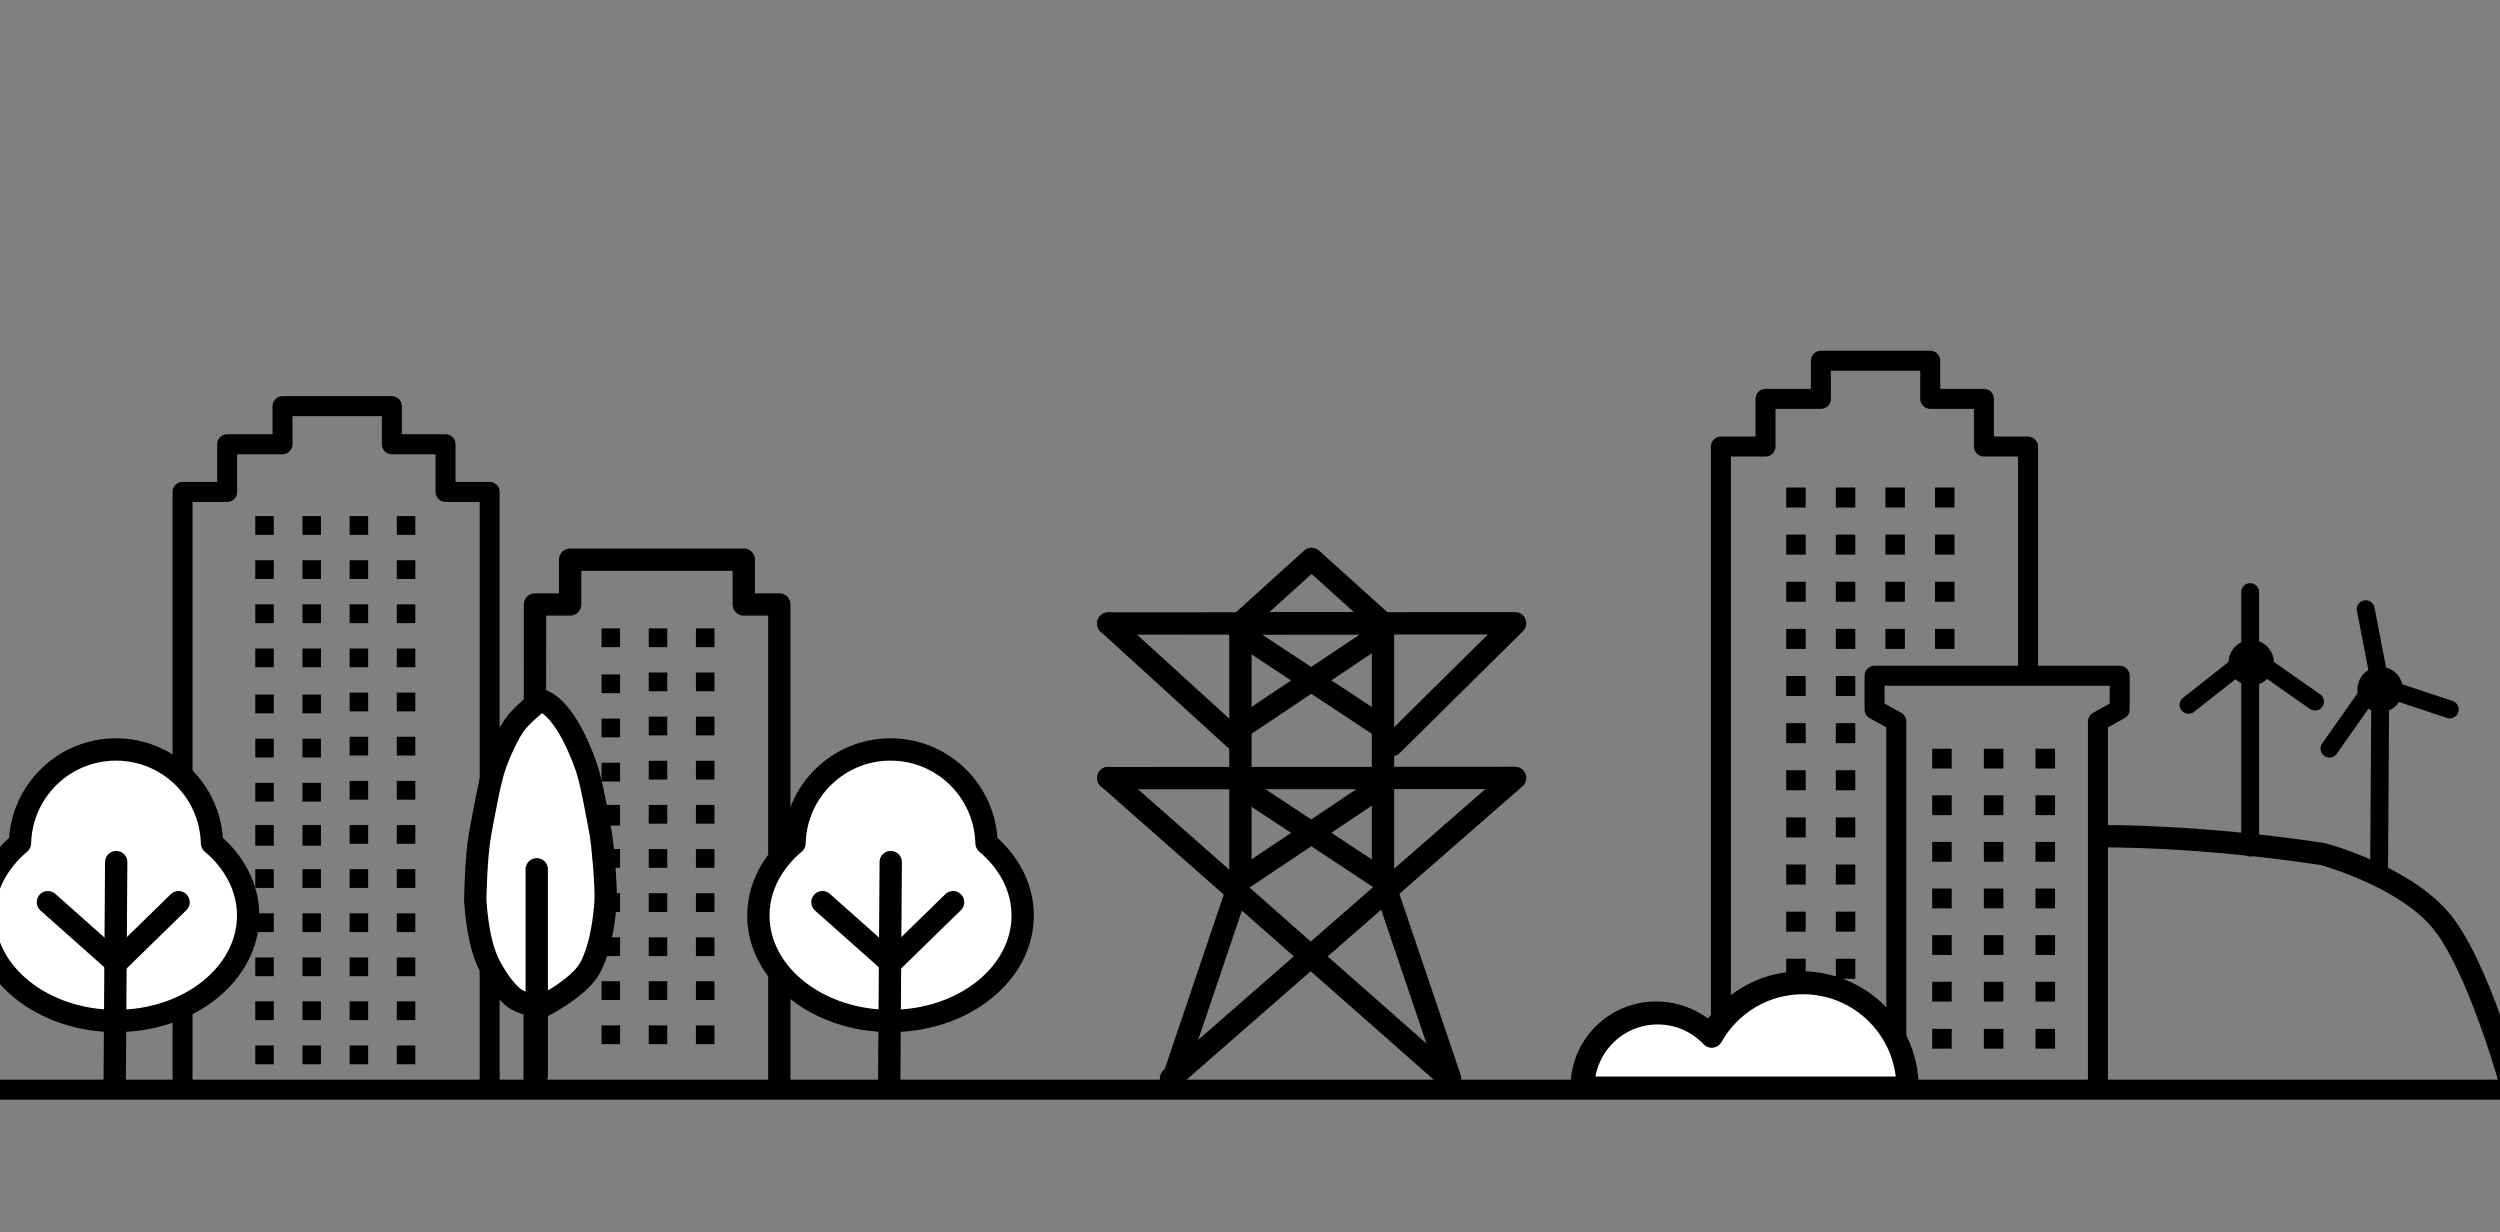 <?xml version="1.0" encoding="utf-8"?>
<svg xmlns="http://www.w3.org/2000/svg" id="c" viewBox="0 0 280 138">
  <rect x="0" y="0" width="280" height="138" fill="#808080" stroke="none"/>
  <defs>
    <style>.g{fill:#69f294;}.g,.h,.i,.j,.k,.l{stroke:#000;stroke-linejoin:round;}.g,.h,.i,.k{stroke-linecap:round;}.g,.h,.i,.l{stroke-width:2.5px;}.h{fill:#fff;}.i,.j,.k,.l{fill:none;}.j{stroke-width:2.237px;}.k{stroke-width:2px;}.m{fill-rule:evenodd;}</style>
  </defs>
  <circle cx="252.135" cy="74.222" r="2.543"/>
  <polyline class="k" points="245.115 78.944 252.017 73.495 259.282 78.581"/>
  <line class="k" x1="252.017" y1="94.927" x2="252.017" y2="66.315"/>
  <circle cx="266.574" cy="77.219" r="2.543"/>
  <polyline class="k" points="260.898 83.847 265.96 76.657 274.373 79.46"/>
  <polyline class="k" points="266.457 97.924 266.593 76.674 264.958 68.228"/>
  <polyline class="l" points="59.878 121.872 59.922 67.7 63.855 67.7 63.855 62.684 68.635 62.684 78.377 62.684 83.308 62.684 83.308 67.7 87.283 67.7 87.283 121.872"/>
  <rect x="28.59" y="117.096" width="2.074" height="2.102"/>
  <rect x="28.59" y="112.151" width="2.074" height="2.102"/>
  <rect x="28.59" y="107.237" width="2.074" height="2.098"/>
  <rect x="28.59" y="102.293" width="2.074" height="2.1"/>
  <rect x="28.59" y="97.348" width="2.074" height="2.1"/>
  <polygon class="m" points="30.664 92.404 28.59 92.404 28.59 92.621 28.59 94.506 28.59 94.721 30.664 94.721 30.664 94.506 30.664 92.621 30.664 92.404"/>
  <rect x="28.59" y="87.679" width="2.074" height="2.102"/>
  <rect x="28.59" y="82.734" width="2.074" height="2.102"/>
  <rect x="28.59" y="77.79" width="2.074" height="2.102"/>
  <rect x="28.59" y="72.632" width="2.074" height="2.1"/>
  <rect x="28.59" y="67.688" width="2.074" height="2.1"/>
  <rect x="28.59" y="62.746" width="2.074" height="2.102"/>
  <rect x="28.59" y="57.801" width="2.074" height="2.102"/>
  <rect x="33.874" y="117.096" width="2.074" height="2.102"/>
  <rect x="33.874" y="112.151" width="2.074" height="2.102"/>
  <rect x="33.874" y="107.237" width="2.074" height="2.098"/>
  <rect x="33.874" y="102.293" width="2.074" height="2.1"/>
  <rect x="33.874" y="97.348" width="2.074" height="2.1"/>
  <polygon class="m" points="35.948 92.404 33.874 92.404 33.874 92.621 33.874 94.506 33.874 94.721 35.948 94.721 35.948 94.506 35.948 92.621 35.948 92.404"/>
  <rect x="33.874" y="87.679" width="2.074" height="2.102"/>
  <rect x="33.874" y="82.734" width="2.074" height="2.102"/>
  <rect x="33.874" y="77.79" width="2.074" height="2.102"/>
  <rect x="33.874" y="72.632" width="2.074" height="2.1"/>
  <rect x="33.874" y="67.688" width="2.074" height="2.1"/>
  <rect x="33.874" y="62.746" width="2.074" height="2.102"/>
  <rect x="33.874" y="57.801" width="2.074" height="2.102"/>
  <rect x="39.158" y="117.096" width="2.074" height="2.102"/>
  <rect x="39.158" y="112.151" width="2.074" height="2.102"/>
  <rect x="39.158" y="107.237" width="2.074" height="2.098"/>
  <rect x="39.158" y="102.293" width="2.074" height="2.1"/>
  <rect x="39.158" y="97.348" width="2.074" height="2.1"/>
  <rect x="39.158" y="92.404" width="2.074" height="2.102"/>
  <rect x="39.158" y="87.462" width="2.074" height="2.102"/>
  <rect x="39.158" y="82.517" width="2.074" height="2.102"/>
  <rect x="39.158" y="77.573" width="2.074" height="2.102"/>
  <rect x="39.158" y="72.632" width="2.074" height="2.1"/>
  <rect x="39.158" y="67.688" width="2.074" height="2.1"/>
  <rect x="39.158" y="62.746" width="2.074" height="2.102"/>
  <rect x="39.158" y="57.801" width="2.074" height="2.102"/>
  <rect x="44.442" y="117.096" width="2.074" height="2.102"/>
  <rect x="44.442" y="112.151" width="2.074" height="2.102"/>
  <rect x="44.442" y="107.237" width="2.074" height="2.098"/>
  <rect x="44.442" y="102.293" width="2.074" height="2.1"/>
  <rect x="44.442" y="97.348" width="2.074" height="2.1"/>
  <rect x="44.442" y="92.404" width="2.074" height="2.102"/>
  <rect x="44.442" y="87.462" width="2.074" height="2.102"/>
  <rect x="44.442" y="82.517" width="2.074" height="2.102"/>
  <rect x="44.442" y="77.573" width="2.074" height="2.102"/>
  <rect x="44.442" y="72.632" width="2.074" height="2.1"/>
  <rect x="67.375" y="114.842" width="2.074" height="2.102"/>
  <rect x="67.375" y="109.897" width="2.074" height="2.102"/>
  <rect x="67.375" y="104.984" width="2.074" height="2.098"/>
  <rect x="67.375" y="100.039" width="2.074" height="2.1"/>
  <rect x="67.375" y="95.094" width="2.074" height="2.1"/>
  <polygon class="m" points="69.449 90.15 67.375 90.15 67.375 90.368 67.375 92.252 67.375 92.468 69.449 92.468 69.449 92.252 69.449 90.368 69.449 90.15"/>
  <rect x="67.375" y="85.425" width="2.074" height="2.102"/>
  <rect x="67.375" y="80.481" width="2.074" height="2.102"/>
  <rect x="67.375" y="75.536" width="2.074" height="2.102"/>
  <rect x="67.375" y="70.379" width="2.074" height="2.1"/>
  <rect x="72.659" y="114.842" width="2.074" height="2.102"/>
  <rect x="72.659" y="109.897" width="2.074" height="2.102"/>
  <rect x="72.659" y="104.984" width="2.074" height="2.098"/>
  <rect x="72.659" y="100.039" width="2.074" height="2.1"/>
  <rect x="72.659" y="95.094" width="2.074" height="2.1"/>
  <rect x="72.659" y="90.15" width="2.074" height="2.102"/>
  <rect x="72.659" y="85.208" width="2.074" height="2.102"/>
  <rect x="72.659" y="80.263" width="2.074" height="2.102"/>
  <rect x="72.659" y="75.319" width="2.074" height="2.102"/>
  <rect x="72.659" y="70.379" width="2.074" height="2.1"/>
  <rect x="77.943" y="114.842" width="2.074" height="2.102"/>
  <rect x="77.943" y="109.897" width="2.074" height="2.102"/>
  <rect x="77.943" y="104.984" width="2.074" height="2.098"/>
  <rect x="77.943" y="100.039" width="2.074" height="2.1"/>
  <rect x="77.943" y="95.094" width="2.074" height="2.1"/>
  <rect x="77.943" y="90.15" width="2.074" height="2.102"/>
  <rect x="77.943" y="85.208" width="2.074" height="2.102"/>
  <rect x="77.943" y="80.263" width="2.074" height="2.102"/>
  <rect x="77.943" y="75.319" width="2.074" height="2.102"/>
  <rect x="77.943" y="70.379" width="2.074" height="2.1"/>
  <rect x="44.442" y="67.688" width="2.074" height="2.1"/>
  <rect x="44.442" y="62.746" width="2.074" height="2.102"/>
  <rect x="44.442" y="57.801" width="2.074" height="2.102"/>
  <line class="i" x1="138.905" y1="88.025" x2="154.894" y2="98.584"/>
  <polyline class="i" points="131.419 120.778 138.928 98.584 138.928 69.805 154.894 69.805 154.894 98.584 162.405 120.778"/>
  <line class="i" x1="124.126" y1="69.834" x2="138.905" y2="83.303"/>
  <polyline class="i" points="124.126 69.834 169.692 69.805 155.898 83.442"/>
  <polyline class="i" points="124.126 87.153 169.692 87.127 131.153 120.782"/>
  <line class="i" x1="162.332" y1="120.807" x2="124.126" y2="87.127"/>
  <polyline class="i" points="138.928 69.805 146.896 62.598 154.894 69.805"/>
  <line class="i" x1="138.928" y1="98.584" x2="154.161" y2="88.388"/>
  <line class="i" x1="138.905" y1="70.953" x2="154.894" y2="81.512"/>
  <line class="i" x1="138.928" y1="81.512" x2="154.161" y2="71.316"/>
  <rect x="209.322" y="115.177" width="2.186" height="2.218"/>
  <rect x="200.056" y="107.38" width="2.179" height="2.243"/>
  <rect x="200.056" y="102.103" width="2.179" height="2.243"/>
  <rect x="200.056" y="96.824" width="2.179" height="2.243"/>
  <rect x="200.056" y="91.548" width="2.179" height="2.241"/>
  <rect x="200.056" y="86.267" width="2.179" height="2.243"/>
  <rect x="200.056" y="80.992" width="2.179" height="2.241"/>
  <rect x="200.056" y="75.713" width="2.179" height="2.241"/>
  <rect x="200.056" y="70.434" width="2.179" height="2.243"/>
  <rect x="200.056" y="65.156" width="2.179" height="2.243"/>
  <rect x="200.056" y="59.877" width="2.179" height="2.243"/>
  <rect x="200.056" y="54.6" width="2.179" height="2.243"/>
  <rect x="205.611" y="107.38" width="2.18" height="2.243"/>
  <rect x="205.611" y="102.103" width="2.18" height="2.243"/>
  <rect x="205.611" y="96.824" width="2.18" height="2.243"/>
  <rect x="205.611" y="91.548" width="2.18" height="2.241"/>
  <rect x="205.611" y="86.267" width="2.18" height="2.243"/>
  <rect x="205.611" y="80.992" width="2.18" height="2.241"/>
  <rect x="205.611" y="75.713" width="2.18" height="2.241"/>
  <rect x="205.611" y="70.434" width="2.18" height="2.243"/>
  <rect x="205.611" y="65.156" width="2.18" height="2.243"/>
  <rect x="205.611" y="59.877" width="2.18" height="2.243"/>
  <rect x="205.611" y="54.6" width="2.18" height="2.243"/>
  <rect x="211.167" y="65.156" width="2.18" height="2.243"/>
  <rect x="211.167" y="59.877" width="2.18" height="2.243"/>
  <rect x="211.167" y="54.6" width="2.18" height="2.243"/>
  <rect x="216.723" y="65.156" width="2.179" height="2.243"/>
  <rect x="216.723" y="59.877" width="2.179" height="2.243"/>
  <rect x="216.723" y="54.6" width="2.179" height="2.243"/>
  <rect x="216.405" y="109.959" width="2.186" height="2.217"/>
  <rect x="216.405" y="104.738" width="2.186" height="2.218"/>
  <rect x="216.405" y="99.517" width="2.186" height="2.218"/>
  <rect x="216.405" y="94.297" width="2.186" height="2.218"/>
  <rect x="216.405" y="89.076" width="2.186" height="2.218"/>
  <rect x="216.405" y="83.856" width="2.186" height="2.218"/>
  <rect x="222.191" y="109.959" width="2.186" height="2.217"/>
  <rect x="222.191" y="104.738" width="2.186" height="2.218"/>
  <rect x="222.191" y="99.517" width="2.186" height="2.218"/>
  <rect x="222.191" y="94.297" width="2.186" height="2.218"/>
  <rect x="222.191" y="89.076" width="2.186" height="2.218"/>
  <rect x="222.191" y="83.856" width="2.186" height="2.218"/>
  <rect x="227.977" y="109.959" width="2.186" height="2.217"/>
  <rect x="216.405" y="115.232" width="2.186" height="2.217"/>
  <rect x="222.191" y="115.232" width="2.186" height="2.217"/>
  <rect x="227.977" y="115.232" width="2.186" height="2.217"/>
  <rect x="227.977" y="104.738" width="2.186" height="2.218"/>
  <rect x="227.977" y="99.517" width="2.186" height="2.218"/>
  <rect x="227.977" y="94.297" width="2.186" height="2.218"/>
  <rect x="227.977" y="89.076" width="2.186" height="2.218"/>
  <rect x="227.977" y="83.856" width="2.186" height="2.218"/>
  <rect x="211.167" y="70.434" width="2.18" height="2.243"/>
  <rect x="216.723" y="70.434" width="2.179" height="2.243"/>
  <polyline class="j" points="234.97 122.922 234.97 80.808 237.404 79.459 237.404 75.681 209.952 75.681 209.952 79.459 212.385 80.808 212.385 117.526"/>
  <polyline class="j" points="227.139 76.284 227.139 50.01 222.197 50.01 222.197 44.672 216.186 44.672 216.186 40.402 203.938 40.402 203.938 44.672 197.739 44.672 197.739 50.01 192.742 50.01 192.742 116.9"/>
  <polyline class="j" points="54.842 122.171 54.842 55.096 49.9 55.096 49.9 49.757 43.889 49.757 43.889 45.488 31.641 45.488 31.641 49.757 25.442 49.757 25.442 55.096 20.445 55.096 20.445 121.985"/>
  <path class="h" d="m177.144,121.749c0-4.602,3.731-8.333,8.333-8.333,2.384,0,4.529,1.006,6.047,2.611,2.006-3.575,5.827-5.994,10.217-5.994,6.47,0,11.715,5.245,11.715,11.715h-36.312Z"/>
  <path class="h" d="m177.334,121.821c0-4.602,3.731-8.333,8.333-8.333,2.384,0,4.529,1.006,6.047,2.611,2.006-3.575,5.827-5.994,10.217-5.994,6.47,0,11.715,5.245,11.715,11.715h-36.312Z"/>
  <path class="h" d="m110.49,94.433c-.147-5.818-4.9-10.493-10.753-10.493s-10.606,4.674-10.753,10.493c-2.507,2.115-4.047,4.968-4.047,8.108,0,6.521,6.627,11.807,14.801,11.807s14.801-5.286,14.801-11.807c0-3.141-1.54-5.993-4.047-8.108Z"/>
  <line class="g" x1="106.746" y1="101.045" x2="99.761" y2="107.863"/>
  <line class="g" x1="92.112" y1="101.045" x2="99.595" y2="107.697"/>
  <line class="g" x1="99.761" y1="96.555" x2="99.595" y2="121.001"/>
  <path class="h" d="m23.743,94.433c-.147-5.818-4.9-10.493-10.753-10.493s-10.606,4.674-10.753,10.493c-2.507,2.115-4.047,4.968-4.047,8.108,0,6.521,6.627,11.807,14.801,11.807s14.801-5.286,14.801-11.807c0-3.141-1.54-5.993-4.047-8.108Z"/>
  <line class="g" x1="19.999" y1="101.045" x2="13.014" y2="107.863"/>
  <line class="g" x1="5.365" y1="101.045" x2="12.848" y2="107.697"/>
  <line class="g" x1="13.014" y1="96.555" x2="12.848" y2="121.001"/>
  <path class="l" d="m235.536,93.659s10.575-.127,24.609,1.994c0,0,8.751,2.325,13.077,7.265,4.326,4.94,8.17,19.145,8.17,19.145"/>
  <line class="j" x1="-650.427" y1="122.041" x2="323.573" y2="122.041"/>
  <path class="h" d="m53.228,100.857s.059-4.915.573-7.631,1.044-5.7,1.564-7.252c.52-1.552,1.597-4.012,2.529-5.13.942-1.13,2.635-2.417,2.635-2.417,0,0,2.604.249,5.163,7.548.569,1.623,1.324,6.013,1.565,7.252s.656,6.115.574,7.631-.439,5.072-1.704,7.468-5.598,4.497-5.598,4.497c0,0-2.203-.4-3.046-1.124s-1.621-1.689-2.551-3.373-1.474-4.152-1.704-7.468Z"/>
  <line class="h" x1="60.114" y1="97.362" x2="60.114" y2="120.518"/>
</svg>